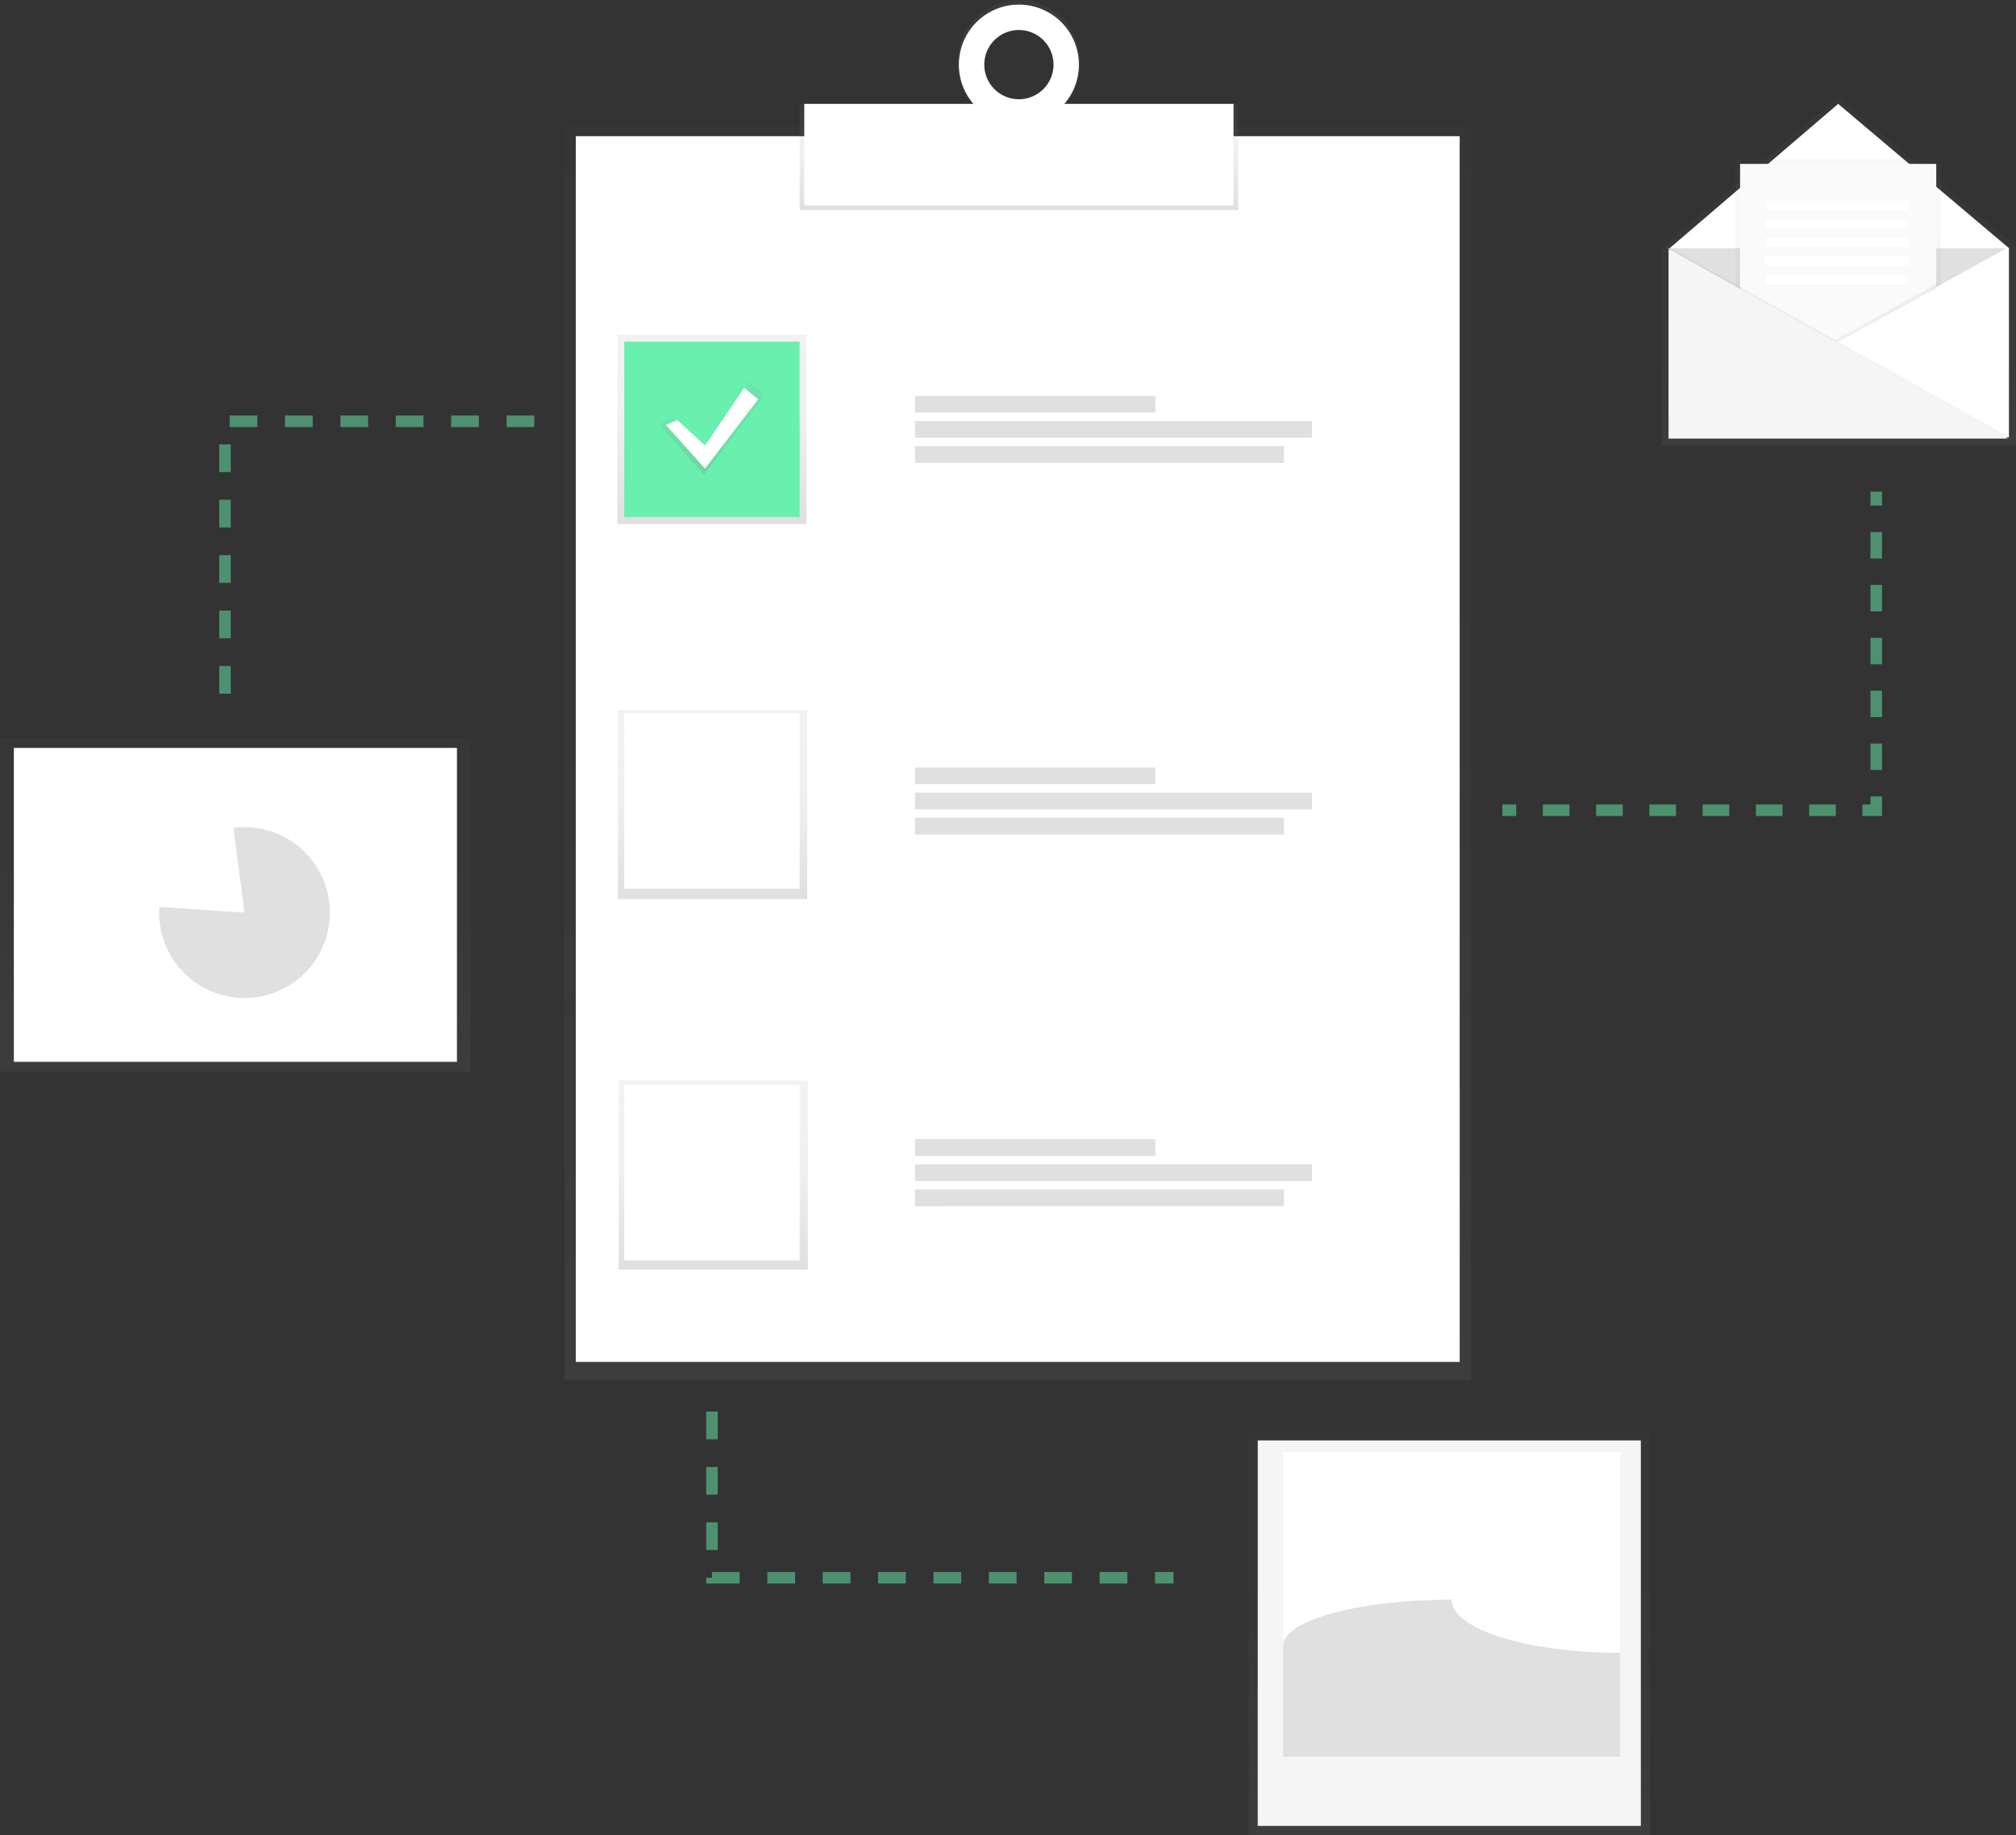 <svg data-name="Layer 1" xmlns="http://www.w3.org/2000/svg" xmlns:xlink="http://www.w3.org/1999/xlink" width="873.56" height="795"><rect width="100%" height="100%" fill="#333333" stroke="none"/><defs><linearGradient id="a" x1="441" y1="598" x2="441" y2="55" gradientUnits="userSpaceOnUse"><stop offset="0" stop-color="gray" stop-opacity=".25"/><stop offset=".54" stop-color="gray" stop-opacity=".12"/><stop offset="1" stop-color="gray" stop-opacity=".1"/></linearGradient><linearGradient id="b" x1="441.5" y1="91" x2="441.5" y2="44.98" xlink:href="#a"/><linearGradient id="c" x1="604.72" y1="106.89" x2="604.72" y2="52.5" xlink:href="#a"/><linearGradient id="d" x1="308.5" y1="227" x2="308.5" y2="145" xlink:href="#a"/><linearGradient id="e" x1="308.78" y1="389.5" x2="308.78" y2="307.5" xlink:href="#a"/><linearGradient id="f" x1="309.06" y1="550" x2="309.06" y2="468" xlink:href="#a"/><linearGradient id="g" x1="308.5" y1="205.63" x2="308.5" y2="165.37" xlink:href="#a"/><linearGradient id="h" x1="796.5" y1="193" x2="796.5" y2="42" xlink:href="#a"/><linearGradient id="i" x1="796.5" y1="176" x2="796.5" y2="69" xlink:href="#a"/><linearGradient id="j" x1="628" y1="795" x2="628" y2="620" xlink:href="#a"/><linearGradient id="k" x1="102" y1="464.25" x2="102" y2="319.75" xlink:href="#a"/></defs><path fill="url(#a)" d="M244.5 55h393v543h-393z" opacity=".5"/><path fill="#fff" d="M249.5 59h383v531h-383z"/><path fill="url(#b)" d="M346.5 44.98h190V91h-190z"/><path d="M604.72 52.5c-14.67 0-26.56 12.18-26.56 27.2s11.89 27.2 26.56 27.2 26.56-12.18 26.56-27.2-11.89-27.2-26.56-27.2zm0 42.89A15.69 15.69 0 1 1 620 79.7a15.51 15.51 0 0 1-15.28 15.69z" transform="translate(-163.22 -52.5)" fill="url(#c)"/><path fill="#fff" d="M348.5 45h186v44h-186z"/><path d="M441.5 2a26 26 0 1 0 26 26 26 26 0 0 0-26-26zm0 41a15 15 0 1 1 15-15 15 15 0 0 1-15 15z" fill="#fff"/><path fill="url(#d)" d="M267.5 145h82v82h-82z"/><path fill="url(#e)" d="M267.78 307.5h82v82h-82z"/><path fill="url(#f)" d="M268.06 468h82v82h-82z"/><path fill="#69f0ae" d="M270.5 148h76v76h-76z"/><path fill="#fff" d="M270.5 309h76v76h-76zM270.5 470h76v76h-76z"/><path fill="#e0e0e0" d="M396.5 171.46h104.17v7.27H396.5zM396.5 182.37h172v7.27h-172zM396.5 193.27h159.89v7.27H396.5zM396.5 332.46h104.17v7.27H396.5zM396.5 343.37h172v7.27h-172zM396.5 354.27h159.89v7.27H396.5zM396.5 493.46h104.17v7.27H396.5zM396.5 504.37h172v7.27h-172zM396.5 515.27h159.89v7.27H396.5z"/><path fill="url(#g)" d="M291.25 181.47l13.8 12.66 19.55-28.75 6.9 5.75-26.45 34.5-19.55-21.85 5.75-2.31z"/><path fill="#fff" d="M293.5 182l12 11 17-25 6 5-23 30-17-19 5-2zM293.5 344l12 11 17-25 6 5-23 30-17-19 5-2zM293.5 506l12 11 17-25 6 5-23 30-17-19 5-2z"/><g opacity=".5" fill="none" stroke="#69f0ae" stroke-miterlimit="10" stroke-width="5"><path d="M651 351h6"/><path stroke-dasharray="11.54 11.54" d="M668.54 351h132.69"/><path d="M807 351h6v-6"/><path stroke-dasharray="11.45 11.45" d="M813 333.55V224.73"/><path d="M813 219v-6"/></g><path fill="none" stroke="#69f0ae" stroke-miterlimit="10" stroke-width="5" stroke-dasharray="12" opacity=".5" d="M231.5 182.5h-134v126M308.5 611.5v72h200"/><path fill="url(#h)" d="M873.56 107.09L796.5 42l-75.86 64.95-.68-.38v.52h-.52l.52.29V193h153.08l-.93-.52h1.45v-85.39z" opacity=".5"/><path fill="#fff" d="M870.5 189.5h-147v-82l73-62.5 74 62.5v82z"/><path fill="#e0e0e0" d="M722.5 107.5l73 41 74-41"/><path fill="url(#i)" d="M797.02 147.47L752 176V69h89v54.42l-43.98 24.05z" opacity=".5"/><path fill="#fafafa" d="M797 148l-43 28V71h85v53.4L797 148z"/><path opacity=".05" d="M723 189h147l-147-82v82z"/><path fill="#f5f5f5" d="M723 190h147l-147-82v82z"/><path fill="#fff" d="M765 87h62v4h-62zM765 95h62v4h-62zM765 103h62v4h-62zM765 111h62v4h-62zM765 119h62v4h-62z"/><path opacity=".05" d="M839 125v-2l-43.74 24.31 1.19.66L839 125z"/><path fill="url(#j)" d="M541.02 620h173.95v175H541.02z" opacity=".5"/><path fill="#f5f5f5" d="M545 624h166v167H545z"/><path fill="#fff" d="M556 629h146v128H556z"/><path d="M702 716c-40.35 0-73-10.29-73-23-40.35 0-73 8.95-73 20v48h146z" fill="#e0e0e0"/><circle cx="678" cy="657" r="15" fill="#fff"/><path fill="url(#k)" d="M0 319.75h204v144.5H0z" opacity=".5"/><path fill="#fff" d="M6 324h192v136H6z"/><path d="M105.95 358.34a37.29 37.29 0 0 0-4.8.32l4.8 36.68-36.91-2.46c-.05.81-.09 1.63-.09 2.46a37 37 0 1 0 37-37z" fill="#e0e0e0"/><path d="M93.15 351.66a37 37 0 0 0-32.11 34.22l36.91 2.46z" fill="#fff"/></svg>